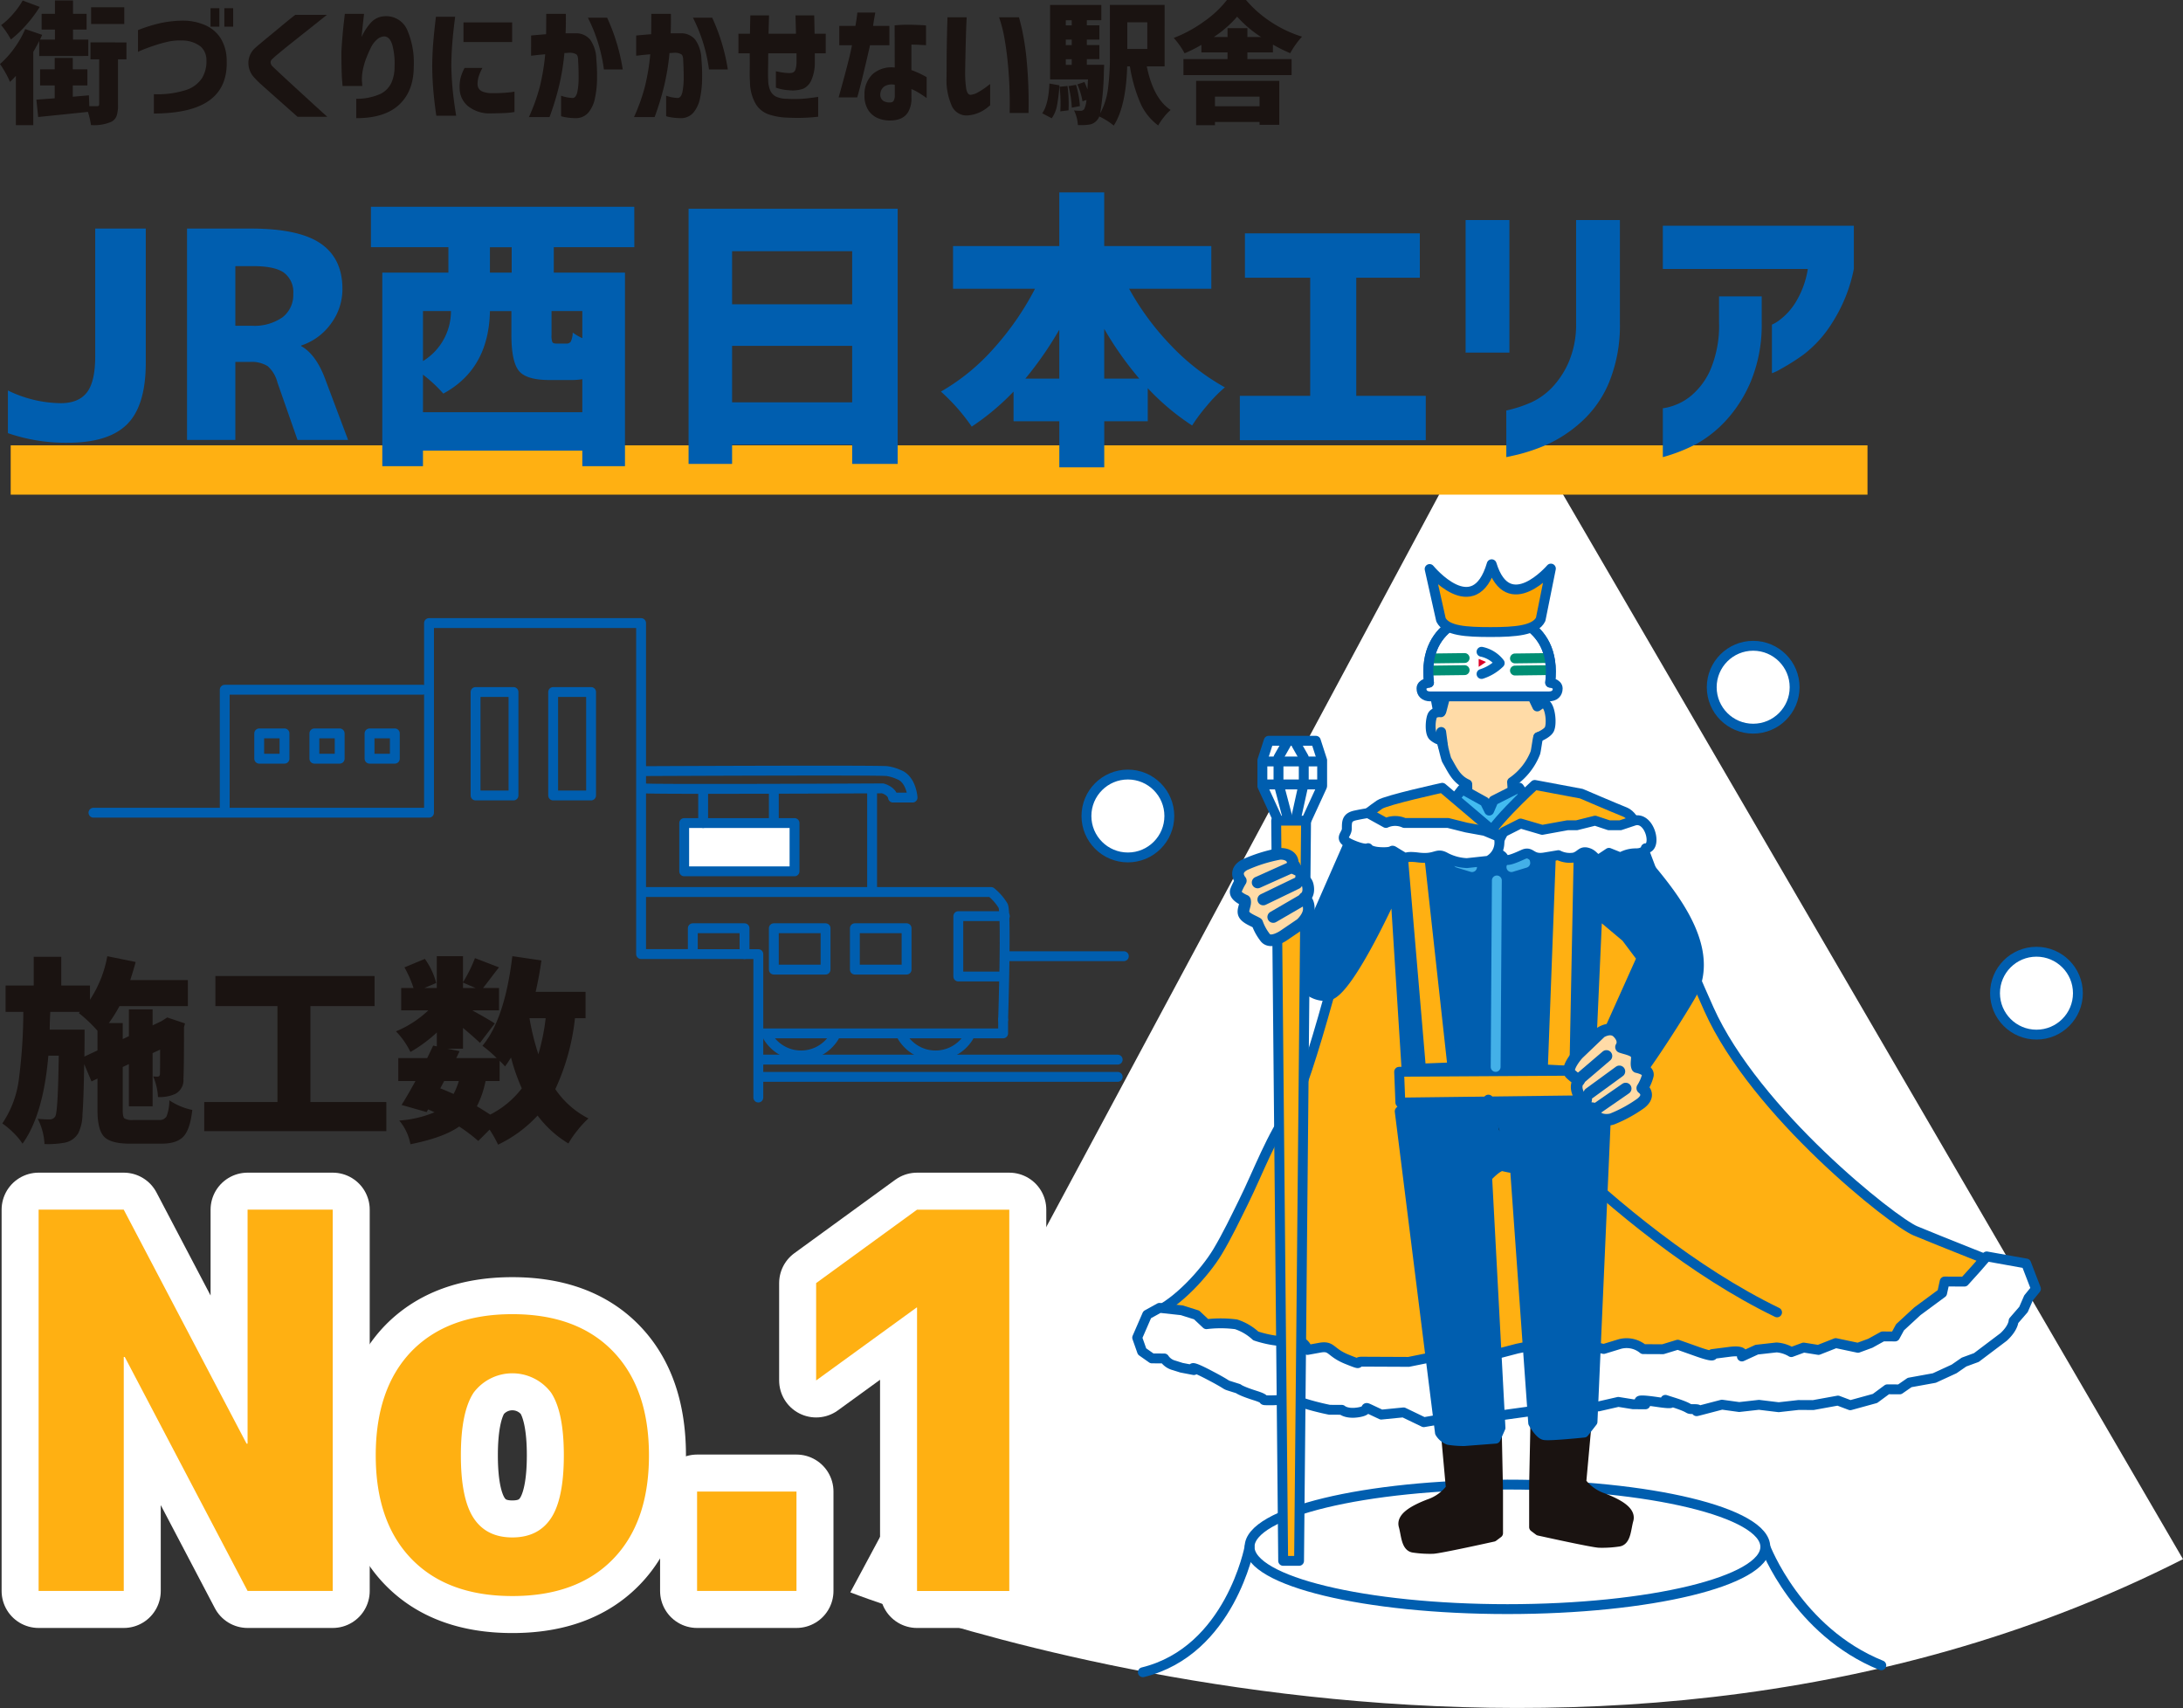 <svg xmlns="http://www.w3.org/2000/svg" width="442.557" height="346.252" viewBox="0 0 442.557 346.252">
  <rect x="0" y="0" width="442.557" height="346.252" fill="#333333" stroke="none"/>
  <g id="グループ_931" data-name="グループ 931" transform="translate(-181.757 -1408.952)">
    <g id="グループ_653" data-name="グループ 653" transform="translate(-21.44 81.829)">
      <path id="パス_1533" data-name="パス 1533" d="M495.114,1427.08,375.58,1649.936s144.7,56.971,270.174-6.727L516.783,1421.726" fill="#fff"/>
      <path id="パス_1534" data-name="パス 1534" d="M534.3,1493.43s5.929,17.27,15.343,38.283,37.342,43.042,41.838,44.926,19.353,7.754,19.353,7.754-20.963,16.472-26.473,17.379-34.538,1.243-49.549.71-32.528-.612-36.543,1.7-20.529,2.238-22.527,1.3c-1.966-.927-19.914-6.44-20.476-6.613-6.014-1.846-11.981-3.863-18.005-5.664,4.591-1.951,10.226-8.069,12.788-12.357,1.93-3.231,3.562-6.654,5.228-10.026,3.07-6.215,5.616-13.336,9.7-18.981,3.022-4.181,12.183-38.16,14.239-50.267s6.044-11.068,9.059-12.5S534.3,1493.43,534.3,1493.43Z" fill="#ffb012" stroke="#005eaf" stroke-linecap="round" stroke-linejoin="round" stroke-width="2"/>
      <path id="パス_1535" data-name="パス 1535" d="M438.269,1592.262l-2.508,1.386-2.023,4.652.988,2.8,2,1.407,2.5.011a3.417,3.417,0,0,0,2,1.407l1.5.473,2.5.477s-1.495-1.4,3,.946,2.994,1.878,4.494,2.35l1.5.473s.5.468,3.5,1.414.5.934,3,.945,3.506-.45,5.005.023l1.5.473a54.332,54.332,0,0,0,5.5,1.422l2.5.012s1,.936,3.5.481.506-1.395,2.5-.454l2,.941,4.506-.446,4.116,1.981,8.393-1.459,4.793.536,2.714-.5,6.51-.9,3,.013,6.012-1.371,4,.484,4.008-.914,3,.48,2.5.011s-4-1.416,2.5-.455-1.495-1.4,3,.014,2.5,1.409,4.5,1.418-1.506.925,2,.009l3.508-.916,3.5.482,4.006-.449,4,.484,4.006-.448,3,.014,5.009-.91,2.5.944,5.011-1.376,2.51-1.853,2.5.012,2.008-1.39,5.009-.909,4.012-1.846,2.008-1.389,2.506-.921,5.524-4.169c2.01-1.855,2.017-3.253,2.017-3.253l2.012-2.322,1.011-2.325,1.51-1.857-1.979-5.136-8-1.434-2.012,2.321-2.515,2.785-4-.018-.511,2.328-2.51,1.853-2.511,1.853-3.518,3.246-1.009,1.86-2.5-.012-2.509,1.387-2.506.921-4.5-.952-3.51,1.382-3-.479-2.506.92a6.647,6.647,0,0,0-3-.945l-4.005.448-3.01,1.384s1.008-1.393-2.5-.943l-3.505.45s1,.937-3-.479l-4-1.416-3.007.918-4-.017a5.279,5.279,0,0,0-5-.955l-3.007.919-6-1.425a12.125,12.125,0,0,0-4.5-.021l-2.505.455-4.508.912-3.508.916-6-.959-2.008,1.389-2.505.455-3.5-.016-4.508.912-4-.018-5.505-.025c-1.5-.006.5.935-3-.479s-2.99-2.81-5.494-2.355l-2.505.455s-.49-2.333-3.494-1.88-7-.964-7-.964a10.776,10.776,0,0,0-3.993-2.348,24.281,24.281,0,0,0-6.005-.027l-1.994-1.873-3-.945Z" fill="#fff" stroke="#005eaf" stroke-linecap="round" stroke-linejoin="round" stroke-width="2"/>
      <path id="パス_1536" data-name="パス 1536" d="M499.272,1539.806s30.336,36.961,64.188,53.371" fill="none" stroke="#005eaf" stroke-linecap="round" stroke-linejoin="round" stroke-width="2"/>
      <path id="パス_1537" data-name="パス 1537" d="M467.856,1493.843l3.326-7.225a.577.577,0,0,0,.053-.242v-5.116l-1.282-3.961H460.4l-1.282,3.961v5.243l3.379,7.34" fill="#fff" stroke="#005eaf" stroke-linecap="round" stroke-linejoin="round" stroke-width="2.004"/>
      <line id="線_796" data-name="線 796" x2="10.835" transform="translate(459.235 1481.493)" fill="#fff" stroke="#005eaf" stroke-linecap="round" stroke-linejoin="round" stroke-width="2.004"/>
      <line id="線_797" data-name="線 797" x2="11.65" transform="translate(459.351 1486.153)" fill="#fff" stroke="#005eaf" stroke-linecap="round" stroke-linejoin="round" stroke-width="2.004"/>
      <path id="パス_1538" data-name="パス 1538" d="M463.9,1478l-1.515,2.68v5.243l2.214,8.388" fill="none" stroke="#005eaf" stroke-linecap="round" stroke-linejoin="round" stroke-width="2.004"/>
      <path id="パス_1539" data-name="パス 1539" d="M465.992,1478l1.515,2.68v5.243l-1.748,7.922" fill="none" stroke="#005eaf" stroke-linecap="round" stroke-linejoin="round" stroke-width="2.004"/>
      <g id="グループ_644" data-name="グループ 644">
        <circle id="楕円形_85" data-name="楕円形 85" cx="8.402" cy="8.402" r="8.402" transform="translate(607.645 1520.065)" fill="#fff"/>
        <circle id="楕円形_86" data-name="楕円形 86" cx="8.402" cy="8.402" r="8.402" transform="translate(607.645 1520.065)" fill="none" stroke="#005eaf" stroke-linecap="round" stroke-linejoin="round" stroke-width="2"/>
      </g>
      <g id="グループ_645" data-name="グループ 645">
        <circle id="楕円形_87" data-name="楕円形 87" cx="8.402" cy="8.402" r="8.402" transform="translate(550.214 1458.04)" fill="#fff"/>
        <circle id="楕円形_88" data-name="楕円形 88" cx="8.402" cy="8.402" r="8.402" transform="translate(550.214 1458.04)" fill="none" stroke="#005eaf" stroke-linecap="round" stroke-linejoin="round" stroke-width="2"/>
      </g>
      <g id="グループ_646" data-name="グループ 646">
        <circle id="楕円形_89" data-name="楕円形 89" cx="8.402" cy="8.402" r="8.402" transform="translate(423.45 1484.144)" fill="#fff"/>
        <circle id="楕円形_90" data-name="楕円形 90" cx="8.402" cy="8.402" r="8.402" transform="translate(423.45 1484.144)" fill="none" stroke="#005eaf" stroke-linecap="round" stroke-linejoin="round" stroke-width="2"/>
      </g>
      <ellipse id="楕円形_91" data-name="楕円形 91" cx="52.278" cy="12.623" rx="52.278" ry="12.623" transform="translate(456.521 1628.087)" fill="none" stroke="#005eaf" stroke-linecap="round" stroke-linejoin="round" stroke-width="2"/>
      <g id="グループ_649" data-name="グループ 649">
        <g id="グループ_648" data-name="グループ 648">
          <path id="パス_1540" data-name="パス 1540" d="M514.2,1628.108v8.592l.982.737s11.047,2.455,12.274,2.455a22.425,22.425,0,0,0,3.928-.246c1.473-.245,1.473-2.7,1.964-4.419s-1.964-3.191-5.155-4.418a9.238,9.238,0,0,1-4.419-3.192l.982-10.8-10.311-.491Z" fill="#1a1311" stroke="#1a1311" stroke-linecap="round" stroke-linejoin="round" stroke-width="2"/>
          <path id="パス_1541" data-name="パス 1541" d="M506.9,1629.336v8.592l-.982.736s-11.047,2.455-12.275,2.455a22.5,22.5,0,0,1-3.927-.245c-1.473-.246-1.473-2.7-1.964-4.419s1.964-3.191,5.155-4.419a9.241,9.241,0,0,0,4.419-3.191l-.982-10.8,10.31-.491Z" fill="#1a1311" stroke="#1a1311" stroke-linecap="round" stroke-linejoin="round" stroke-width="2"/>
          <path id="パス_1542" data-name="パス 1542" d="M526.046,1615.343l2.7-61.372-1.718-9.083s-5.646,2.455-10.556,1.473-13.257-.737-15.22-.737-7.611-.491-7.611-.491l-6.683,7.289,8.156,65.13a3.534,3.534,0,0,0,1.719,1.473,19.046,19.046,0,0,0,3.191.246l6.383-.491.982-2.21-2.7-50.816s2.21-2.455,3.192-2.209,2.455.491,2.455.491l3.682,51.552s1.227,2.21,2.209,2.455,8.1-.491,8.1-.491Z" fill="#005eaf" stroke="#005eaf" stroke-linecap="round" stroke-linejoin="round" stroke-width="2"/>
          <g id="グループ_647" data-name="グループ 647">
            <path id="パス_1543" data-name="パス 1543" d="M523.407,1491.494a14.745,14.745,0,0,1,1.455.515,22.134,22.134,0,0,1,8.354,5.912c6.344,7.4,17.856,19.227,13.4,29.825-.786,1.872-11.945,19.518-12.707,18.757-1.048-1.049-5.592-8.039-5.592-8.039l7.689-17.126-3.145-4.194-5.838-4.906-1.473,32.9-37.069.982-2.455-38.787s-9.2,20.651-13.4,21.583-7.456-4.661-7.456-4.661l11.65-26.563s12.156-7.189,14.932-7.789" fill="#005eaf" stroke="#005eaf" stroke-linecap="round" stroke-linejoin="round" stroke-width="2"/>
            <path id="パス_1544" data-name="パス 1544" d="M496.219,1467.559l-1.473,3.805a1.932,1.932,0,0,0-1.6,1.964c0,1.718-.245,2.7.369,3.191s1.6,1.1,1.6,1.1.246,4.542,2.21,6.26,2.332,1.964,2.332,1.964l.982,3.069,3.8,2.454a16.363,16.363,0,0,0,2.823-1.227c.368-.368.614-.246,1.105-.982s1.1-.736,1.1-1.35.246-2.455.246-2.455a3.164,3.164,0,0,0,2.209-1.35,10.325,10.325,0,0,0,2.332-3.928c.246-1.228.491-3.314.491-3.314l2.333-1.473a8.337,8.337,0,0,0,.368-2.332c-.123-.614-.423-1.408-.614-2.21s.246-1.227-.614-1.473a14.829,14.829,0,0,1-2.332-.981,11.553,11.553,0,0,0-3.314-.246C509.23,1468.05,496.219,1467.559,496.219,1467.559Z" fill="#ffdba7"/>
            <path id="パス_1545" data-name="パス 1545" d="M479.061,1493.121l4.016.423c1.1-.725,8.191-2.336,8.191-2.336l1.023-.7,5.892-1.636,7.61,5.012,4.724-5.2,1.637-.794,11.028,4.3" fill="#005eaf" stroke="#005eaf" stroke-linecap="round" stroke-linejoin="round" stroke-width="2"/>
            <path id="パス_1546" data-name="パス 1546" d="M515.06,1476.55c-.128.029-.45,2.794-.617,3.225a12.819,12.819,0,0,1-4.706,5.89l.152,2.129.628.891" fill="none" stroke="#005eaf" stroke-linecap="round" stroke-linejoin="round" stroke-width="2"/>
            <path id="パス_1547" data-name="パス 1547" d="M495.3,1468.466l-.015,3.055s-1.24-.16-1.673.608-.636,3.588.152,4.258a3.976,3.976,0,0,0,1.6.837c.13.008.9,3.587,1.129,3.987,1.256,2.187,1.953,3.89,4.164,4.893l.03,1.728-1.333,1.076" fill="none" stroke="#005eaf" stroke-linecap="round" stroke-linejoin="round" stroke-width="2"/>
            <path id="パス_1548" data-name="パス 1548" d="M515.393,1470.634" fill="#003"/>
            <path id="パス_1549" data-name="パス 1549" d="M514.814,1466.8l.474,3.016a1.1,1.1,0,0,1,1.361.136c.906.923,1.142,3.919.655,4.993-.388.856-2.244,1.608-2.244,1.608" fill="none" stroke="#005eaf" stroke-linecap="round" stroke-linejoin="round" stroke-width="2"/>
            <path id="パス_1550" data-name="パス 1550" d="M494.072,1467.87l.608,3.194.76.152,1.065-4.106Z" fill="none" stroke="#005eaf" stroke-linecap="round" stroke-linejoin="round" stroke-width="2"/>
            <line id="線_798" data-name="線 798" x2="0.38" y2="2.852" transform="translate(495.365 1475.513)" fill="#fff" stroke="#005eaf" stroke-linecap="round" stroke-linejoin="round" stroke-width="2"/>
            <path id="パス_1551" data-name="パス 1551" d="M517.194,1468.3c1.166,0,1.794-.628,1.794-1.614s-1.525-1.166-1.525-1.166c1.614-13-10.939-14.077-10.939-14.077h-2.69s-12.553,1.076-10.939,14.077c0,0-1.524.179-1.524,1.166s.628,1.614,1.793,1.614Z" fill="#fff" stroke="#005eaf" stroke-linecap="round" stroke-linejoin="round" stroke-width="2"/>
            <path id="パス_1552" data-name="パス 1552" d="M514.017,1468.623l.818,1.718,1.146-.818.164-.982Z" fill="none" stroke="#005eaf" stroke-linecap="round" stroke-linejoin="round" stroke-width="2"/>
            <line id="線_799" data-name="線 799" y1="0.082" x2="6.56" transform="translate(493.56 1460.522)" fill="none" stroke="#008e74" stroke-linecap="round" stroke-linejoin="round" stroke-width="2"/>
            <line id="線_800" data-name="線 800" y1="0.082" x2="6.56" transform="translate(493.56 1462.977)" fill="none" stroke="#008e74" stroke-linecap="round" stroke-linejoin="round" stroke-width="2"/>
            <line id="線_801" data-name="線 801" y1="0.082" x2="6.56" transform="translate(510.321 1460.522)" fill="none" stroke="#008e74" stroke-linecap="round" stroke-linejoin="round" stroke-width="2"/>
            <line id="線_802" data-name="線 802" y1="0.082" x2="6.56" transform="translate(510.321 1462.977)" fill="none" stroke="#008e74" stroke-linecap="round" stroke-linejoin="round" stroke-width="2"/>
            <path id="パス_1553" data-name="パス 1553" d="M503.834,1451.439s-12.553,1.076-10.939,14.077" fill="none" stroke="#005eaf" stroke-linecap="round" stroke-linejoin="round" stroke-width="2"/>
            <path id="パス_1554" data-name="パス 1554" d="M503.548,1459.256a6.219,6.219,0,0,1,3.682,2.291,9.378,9.378,0,0,1-3.682,2.21" fill="none" stroke="#0064b4" stroke-linecap="round" stroke-linejoin="round" stroke-width="2"/>
            <path id="パス_1555" data-name="パス 1555" d="M502.968,1460.7v1.611l1.487-.991Z" fill="#dc0027"/>
            <path id="パス_1556" data-name="パス 1556" d="M517.463,1465.516c1.614-13-10.939-14.077-10.939-14.077" fill="none" stroke="#005eaf" stroke-linecap="round" stroke-linejoin="round" stroke-width="2"/>
            <path id="パス_1557" data-name="パス 1557" d="M499.124,1494.808l-1.064-5.708,1.555-1.984,4.582,2.537.9,1.8.88-2.046,5.176-2.619,1.064,1.555-.164,5.728-3.866-1.1-2.925,8.06-2.537-7.937Z" fill="#42bbf0" stroke="#005eaf" stroke-linecap="round" stroke-linejoin="round" stroke-width="2"/>
            <path id="パス_1558" data-name="パス 1558" d="M522.364,1544.236l1.043-52.742-5.38-2.087-2.046,54.5Z" fill="#ffb012" stroke="#005eaf" stroke-linecap="round" stroke-linejoin="round" stroke-width="2"/>
            <path id="パス_1559" data-name="パス 1559" d="M497.657,1543.5l-5.9-53.6-4.91,1.882,4.425,51.964Z" fill="#ffb012" stroke="#005eaf" stroke-linecap="round" stroke-linejoin="round" stroke-width="2"/>
            <path id="パス_1560" data-name="パス 1560" d="M496.1,1489.837l-1.227,7.181,4.664,2.455-.736,2.578,2.823.859" fill="none" stroke="#43b0e8" stroke-linecap="round" stroke-linejoin="round" stroke-width="2"/>
            <path id="パス_1561" data-name="パス 1561" d="M515,1489.407l1.35,7.61-4.664,2.455.736,2.578-2.823.859" fill="none" stroke="#43b0e8" stroke-linecap="round" stroke-linejoin="round" stroke-width="2"/>
            <path id="パス_1562" data-name="パス 1562" d="M505.425,1503.809" fill="none" stroke="#005eaf" stroke-linecap="round" stroke-linejoin="round" stroke-width="2"/>
          </g>
          <path id="パス_1563" data-name="パス 1563" d="M486.843,1544.4l41.167-.245-.982,5.992-39.94.491Z" fill="#ffb012" stroke="#005eaf" stroke-linecap="round" stroke-linejoin="round" stroke-width="2"/>
          <line id="線_803" data-name="線 803" x1="0.245" y2="37.805" transform="translate(506.407 1505.61)" fill="none" stroke="#43b0e8" stroke-linecap="round" stroke-linejoin="round" stroke-width="2"/>
          <path id="パス_1564" data-name="パス 1564" d="M504.934,1550.043l1.227,6.628,1.964,2.209" fill="#1a1311" stroke="#005eaf" stroke-linecap="round" stroke-linejoin="round" stroke-width="2"/>
          <line id="線_804" data-name="線 804" x2="0.736" y2="10.311" transform="translate(507.88 1551.516)" fill="#1a1311" stroke="#005eaf" stroke-linecap="round" stroke-linejoin="round" stroke-width="2"/>
        </g>
      </g>
      <g id="グループ_650" data-name="グループ 650">
        <path id="パス_1565" data-name="パス 1565" d="M527.726,1536.415s2.038-1.347,3.423.041c1.642,1.644.677,2.938.677,2.938.924.343,2.592.576,3.051,1.422.4.736-.129,1.867.215,2.644,0,0,2.405.467,2.171,1.669a9.026,9.026,0,0,1-1.127,2.589s1.93,1.31-.283,3.064a27.307,27.307,0,0,1-5.738,3.153c-.868.363-3.683.481-3.645-1.772.016-.918-2.434.434-1.727-2.064.187-.658-1.088.152-1.7-1.526s.291-2.405.291-2.405a9.989,9.989,0,0,1-1.747-1.348c-1.148-1.038,1.537-4,1.537-4Z" fill="#ffdba7" stroke="#005eaf" stroke-linecap="round" stroke-linejoin="round" stroke-width="2.359"/>
        <line id="線_805" data-name="線 805" x1="5.472" y2="4.674" transform="translate(523.395 1541.193)" fill="#ffdba7" stroke="#005eaf" stroke-linecap="round" stroke-linejoin="round" stroke-width="2.359"/>
        <line id="線_806" data-name="線 806" x1="6.092" y2="4.444" transform="translate(525.402 1544.321)" fill="#ffdba7" stroke="#005eaf" stroke-linecap="round" stroke-linejoin="round" stroke-width="2.359"/>
        <line id="線_807" data-name="線 807" y1="4.361" x2="6.299" transform="translate(526.47 1547.802)" fill="#ffdba7" stroke="#005eaf" stroke-linecap="round" stroke-linejoin="round" stroke-width="2.359"/>
      </g>
      <path id="パス_1566" data-name="パス 1566" d="M523.778,1488.018l-9.441-1.771s-10.6,9.693-9.665,11.557,2.8,1.4,6.058.932,20.971-3.728,23.3-2.33.932-3.728-1.4-4.66S523.778,1488.018,523.778,1488.018Z" fill="#ffb012" stroke="#005eaf" stroke-linecap="round" stroke-linejoin="round" stroke-width="2"/>
      <path id="パス_1567" data-name="パス 1567" d="M506.3,1495.917l-10.718-9.087s-11.3,2.469-12.695,3.4-3.824,2.89-3.824,2.89,8.018,2.7,11.281,2.7S506.3,1495.917,506.3,1495.917Z" fill="#ffb012" stroke="#005eaf" stroke-linecap="round" stroke-linejoin="round" stroke-width="2"/>
      <path id="パス_1568" data-name="パス 1568" d="M466.555,1643.551h-3.224l-1.417-150.058h6.058Z" fill="#ffb012" stroke="#005eaf" stroke-linecap="round" stroke-linejoin="round" stroke-width="2"/>
      <g id="グループ_651" data-name="グループ 651">
        <path id="パス_1569" data-name="パス 1569" d="M463.57,1516.684s-2.818,2.05-3.932.437a10.405,10.405,0,0,1-1.557-2.856c-.847-.5-2.446-1.031-2.746-1.946-.262-.8.461-1.813.263-2.64,0,0-2.282-.89-1.837-2.031a12.11,12.11,0,0,1,.984-1.973s-1.7-1.905.786-3.233a30.856,30.856,0,0,1,6.842-2.175c.919-.2,3.3.14,2.857,2.349-.18.9,2.185.612,1.739,2.388-.166.664,1.1.046,1.4,1.807s-.718,2.313-.718,2.313a2.755,2.755,0,0,1,.869,1.983c.208,1.733-1.621,3.312-1.621,3.312Z" fill="#ffdba7" stroke="#005eaf" stroke-linecap="round" stroke-linejoin="round" stroke-width="2.359"/>
        <line id="線_808" data-name="線 808" y1="3.616" x2="6.221" transform="translate(461.315 1509.41)" fill="#ffdba7" stroke="#005eaf" stroke-linecap="round" stroke-linejoin="round" stroke-width="2.359"/>
        <line id="線_809" data-name="線 809" y1="3.279" x2="6.79" transform="translate(459.292 1506.199)" fill="#ffdba7" stroke="#005eaf" stroke-linecap="round" stroke-linejoin="round" stroke-width="2.359"/>
        <line id="線_810" data-name="線 810" x1="7.488" y2="3.36" transform="translate(458.152 1502.664)" fill="#ffdba7" stroke="#005eaf" stroke-linecap="round" stroke-linejoin="round" stroke-width="2.359"/>
      </g>
      <path id="パス_1570" data-name="パス 1570" d="M456.521,1640.71s-3.927,21.1-21.636,25.421" fill="none" stroke="#005eaf" stroke-linecap="round" stroke-linejoin="round" stroke-width="2"/>
      <path id="パス_1571" data-name="パス 1571" d="M561.077,1640.71s6.5,17.17,23.512,24.022" fill="none" stroke="#005eaf" stroke-linecap="round" stroke-linejoin="round" stroke-width="2"/>
      <path id="パス_1572" data-name="パス 1572" d="M534.5,1493.493l-2.8.932h-2.33l-2.8-.932-1.865.466-1.864.466h-1.864l-5.126.932-4.386-1.285-3.424,1.729c-.932,1.4-1.859,3.923-.583,4.66,1.148.663.04,1.96,4.544-.117,1.693-.78,1.519,1.072,4.315.606l2.8-.466a5.145,5.145,0,0,0,3.262.466c1.4-.466,1.4-1.4,2.8-.933s1.4,1.865,2.8.933l1.4-.933,2.33.933a6.188,6.188,0,0,1,3.141-.839c1.864,0,1.985-1.026,1.985-1.026C539.243,1499.084,537.705,1492.561,534.5,1493.493Z" fill="#fff" stroke="#005eaf" stroke-linecap="round" stroke-linejoin="round" stroke-width="2"/>
      <path id="パス_1573" data-name="パス 1573" d="M504.2,1495.568l-3.723-.677-3.729-.932h-8.854a4.5,4.5,0,0,0-3.728,0l-3.616-2s-.8.094-2.564.466-1.747,1.282-1.747,2.68-1.982,1.968,1.048,3.262c2.675,1.142,3.263.7,3.263.7s.349.815,3.145.815.816-.932,3.146.466.121.14,3.849.606,3.662-1.1,5.592,0a10.256,10.256,0,0,0,4.306,1.142l4.311-.466a4.163,4.163,0,0,0,2.1-4.893Z" fill="#fff" stroke="#005eaf" stroke-linecap="round" stroke-linejoin="round" stroke-width="2"/>
      <g id="グループ_652" data-name="グループ 652">
        <path id="パス_1574" data-name="パス 1574" d="M505.6,1441.51c3.379,10.979,12.008.878,12.008.878l-2.07,10.29c-1.114,2.259-5.105,2.579-10.108,2.579s-8.994-.232-10.107-2.491l-2.3-10.291s9.044,11.046,12.58-.965" fill="#fca400" stroke="#005eaf" stroke-linecap="round" stroke-linejoin="round" stroke-width="2"/>
      </g>
    </g>
    <g id="グループ_654" data-name="グループ 654" transform="translate(-21.44 81.829)">
      <path id="パス_1575" data-name="パス 1575" d="M211.146,1338.474v-3.039q-.364.754-1.2,2.208V1352.5h-3.532v-10a15.541,15.541,0,0,1-1.195,1.22,15.288,15.288,0,0,0-.909-1.831,16.878,16.878,0,0,0-1.117-1.779,18.707,18.707,0,0,0,2.883-3.195,20.193,20.193,0,0,0,2.235-3.9l3.428,1.169a4.587,4.587,0,0,1-.208.481c-.1.216-.172.377-.208.48h3.014v-2.025h-2.7v-3.2h2.7v-2.7H218v2.7h2.754v3.2H218v2.025H221.1v3.325Zm-3.351-11.248,3.454,1.3a26.03,26.03,0,0,1-2.7,3.611,22.7,22.7,0,0,1-3.143,2.988,17.1,17.1,0,0,0-1.974-2.909,14.933,14.933,0,0,0,2.468-2.326A15.422,15.422,0,0,0,207.795,1327.226Zm21.041,8.495v3.429h-1.715v9.222a6.979,6.979,0,0,1-.272,2.208,2.227,2.227,0,0,1-1.053,1.22,8.8,8.8,0,0,1-4.156.676,15.7,15.7,0,0,0-.623-2.676q-2.8.312-10.079,1.04l-.364-3.507q.6-.053,1.883-.144t1.832-.142v-2.6h-2.962v-3.273h2.962v-2.312h3.662v2.312h2.962v3.273h-2.962v2.286l3.274-.286.078,2.208h1.584q.416,0,.416-.39v-9.117h-1.767v-3.429Zm-.442-7.118v3.377h-6.728V1328.6Z" fill="#1a1311"/>
      <path id="パス_1576" data-name="パス 1576" d="M231.173,1333.227a30.086,30.086,0,0,1,4.65-1.441,22.661,22.661,0,0,1,4.494-.481,11.2,11.2,0,0,1,4.481.922,7,7,0,0,1,3.144,2.676,8.5,8.5,0,0,1,1.207,4.377q.234,5.429-3.416,8.131t-11.338,2.727v-3.923a18.837,18.837,0,0,0,6.338-.792,6.187,6.187,0,0,0,3.389-2.416,6.515,6.515,0,0,0,.923-3.675,3.648,3.648,0,0,0-1.143-2.754,6.139,6.139,0,0,0-3.922-1.246,10.914,10.914,0,0,0-2.91.285q-1.43.338-2.805.806t-2.234.831a7.644,7.644,0,0,0-.858.389Zm14.7-.7v-3.741h1.792v3.741Zm2.806,0v-3.741h1.792v3.741Z" fill="#1a1311"/>
      <path id="パス_1577" data-name="パス 1577" d="M263.046,1330.136h6.416q-2.1,1.689-3.676,2.935t-3.194,2.533q-1.625,1.287-2.806,2.273t-1.467,1.3a.772.772,0,0,0-.26.6,1.169,1.169,0,0,0,.338.754q.312.311,1.493,1.415t2.793,2.585q1.609,1.481,3.182,2.922t3.675,3.339h-6.026q-1.559-1.377-2.728-2.416t-2.4-2.13q-1.234-1.092-2.222-1.987a14.9,14.9,0,0,1-1.35-1.338,4.288,4.288,0,0,1-1.26-3.078,4.06,4.06,0,0,1,1.233-2.872q.417-.389,1.365-1.181t2.117-1.753q1.168-.961,2.247-1.858T263.046,1330.136Z" fill="#1a1311"/>
      <path id="パス_1578" data-name="パス 1578" d="M273.1,1329.928h3.9c0,.018-.026.251-.078.7s-.117,1.03-.194,1.74-.152,1.464-.221,2.26a10.753,10.753,0,0,1,1.961-3,3.93,3.93,0,0,1,2.637-1.208,4.638,4.638,0,0,1,4.571,2.6,16.619,16.619,0,0,1,1.4,7.585q0,4.987-2.961,7.741t-8.7,2.728v-3.922a11.778,11.778,0,0,0,4.923-1,4.751,4.751,0,0,0,2.247-2.351,7.831,7.831,0,0,0,.6-3.195,14.555,14.555,0,0,0-.455-4.377q-.506-1.674-1.623-1.727a2.4,2.4,0,0,0-1.533.675,5.148,5.148,0,0,0-1.195,1.611q-.467.96-.844,1.909a13.052,13.052,0,0,0-.533,1.572c-.087.294-.181.705-.286,1.234a10.458,10.458,0,0,0-.155,1.961c.034.295.056.545.064.753s.014.321.014.338h-4c0-.017-.025-.355-.078-1.013s-.091-1.5-.116-2.533-.039-2.117-.039-3.26q.076-1.611.233-3.4t.312-3.065Q273.1,1330.006,273.1,1329.928Z" fill="#1a1311"/>
      <path id="パス_1579" data-name="パス 1579" d="M291.569,1330.526h3.9q-.39,3.014-.571,5.272t-.208,4.625q.051,2.495.272,4.805t.715,5.352h-4.026q-.417-2.91-.611-5.2t-.22-4.883q.024-2.442.207-4.715T291.569,1330.526Zm5.818,10.364H301a11.162,11.162,0,0,0-.727,1.637,5.268,5.268,0,0,0-.26,1.507,1.907,1.907,0,0,0,.182.934,1.591,1.591,0,0,0,.844.728,5.04,5.04,0,0,0,1.883.311,30.181,30.181,0,0,0,3.377-.142,10.367,10.367,0,0,0,1.2-.169v4.13a14.855,14.855,0,0,1-1.909.208q-1.053.052-2.923.078a7.02,7.02,0,0,1-4.624-1.493,4.763,4.763,0,0,1-1.662-3.494,7.525,7.525,0,0,1,.208-2.274A9.433,9.433,0,0,1,297.387,1340.89Zm-.233-9.221h9.871v3.974h-9.871Z" fill="#1a1311"/>
      <path id="パス_1580" data-name="パス 1580" d="M310.869,1334.318q1.715-.155,3.039-.26.025-1.844.026-4.13h3.974q.027,2.261-.051,3.949h1.974a3.672,3.672,0,0,1,3,1.272,7.122,7.122,0,0,1,1.26,4,36.714,36.714,0,0,1,.143,4.052,19.748,19.748,0,0,1-.429,3.858,6.533,6.533,0,0,1-1.312,2.87,3.288,3.288,0,0,1-2.532,1.143,12.618,12.618,0,0,1-2.2-.194,5.267,5.267,0,0,1-.818-.2v-4.156a7.842,7.842,0,0,0,2.389.468q.675-.078.923-1.286a14.887,14.887,0,0,0,.246-2.922q0-1.716-.1-3.377,0-.987-.365-1.26a2.494,2.494,0,0,0-1.3-.325,4.748,4.748,0,0,0-.533.026,5.044,5.044,0,0,1-.584.026,47.375,47.375,0,0,1-1.092,6.7,56.3,56.3,0,0,1-1.921,6.286h-4.183a38.037,38.037,0,0,0,2.208-6.156,44.4,44.4,0,0,0,1.092-6.573q-1.273.105-2.039.2c-.512.06-.784.091-.819.091Zm11.507-3.61h3.9a39.653,39.653,0,0,1,3.17,10.494h-3.82A32.544,32.544,0,0,0,322.376,1330.708Z" fill="#1a1311"/>
      <path id="パス_1581" data-name="パス 1581" d="M332.17,1334.318q1.714-.155,3.039-.26.025-1.844.026-4.13h3.974q.027,2.261-.052,3.949h1.975a3.672,3.672,0,0,1,3,1.272,7.122,7.122,0,0,1,1.26,4,36.472,36.472,0,0,1,.142,4.052,19.751,19.751,0,0,1-.428,3.858,6.544,6.544,0,0,1-1.312,2.87,3.288,3.288,0,0,1-2.532,1.143,12.618,12.618,0,0,1-2.2-.194,5.307,5.307,0,0,1-.819-.2v-4.156a7.847,7.847,0,0,0,2.39.468q.675-.078.923-1.286a14.887,14.887,0,0,0,.246-2.922q0-1.716-.1-3.377,0-.987-.364-1.26a2.5,2.5,0,0,0-1.3-.325,4.742,4.742,0,0,0-.532.026,5.044,5.044,0,0,1-.584.026,47.525,47.525,0,0,1-1.092,6.7,56.318,56.318,0,0,1-1.922,6.286h-4.182a38.133,38.133,0,0,0,2.208-6.156,44.533,44.533,0,0,0,1.092-6.573c-.849.07-1.53.135-2.039.2s-.785.091-.819.091Zm11.507-3.61h3.9a39.579,39.579,0,0,1,3.17,10.494h-3.819A32.545,32.545,0,0,0,343.677,1330.708Z" fill="#1a1311"/>
      <path id="パス_1582" data-name="パス 1582" d="M355.185,1337.929H352.9v-3.974h2.338q.025-2.052.078-3.715h3.793q-.053,1.662-.105,3.715h5.56q-.052-2.026-.1-3.715h3.793q.051,1.611.078,3.715h2.26v3.974h-2.208v1.949a8.728,8.728,0,0,1-.715,3.519,3.365,3.365,0,0,1-1.635,1.714,6.582,6.582,0,0,1-2.923.3,9.309,9.309,0,0,1-2.623-.52v-3.324c.639.139,1.169.233,1.584.285a8.532,8.532,0,0,0,1.013.078,2.19,2.19,0,0,0,.819-.09.951.951,0,0,0,.545-.6,4.677,4.677,0,0,0,.22-1.52v-1.792h-5.715q-.025.156-.025,1.078c0,.615-.01,1.321-.026,2.117s-.009,1.542.026,2.234a5.568,5.568,0,0,0,.428,2.144,2.565,2.565,0,0,0,1.131,1.194,5.2,5.2,0,0,0,2.208.455,23.265,23.265,0,0,0,3.1,0q1.443-.1,3.261-.39v4.027q-1.689.18-3.117.22t-3.247-.039a13.4,13.4,0,0,1-3.573-.624,4.95,4.95,0,0,1-2.727-2.169,9.025,9.025,0,0,1-1.156-4.428q-.078-1.092-.052-2.4T355.185,1337.929Z" fill="#1a1311"/>
      <path id="パス_1583" data-name="パス 1583" d="M373.343,1336.293v-3.923h3.272q.209-1.17.3-1.922t.091-.779h3.637q-.363,1.974-.442,2.7h3.3v3.923h-3.922q-1.845,8.078-2.6,10.572h-3.767q2.26-8.052,2.7-10.572Zm11.222-4.027a26.181,26.181,0,0,1,3.026-.13c.961.018,1.753.043,2.377.079a7.717,7.717,0,0,1,.961.077v4c-.018,0-.3-.018-.844-.052s-1.252-.061-2.117-.078v5.169a17.354,17.354,0,0,1,2.1.9c.624.32.952.5.987.532v4.235q-.961-.675-1.689-1.117a8.851,8.851,0,0,0-1.4-.7v1.689a5.425,5.425,0,0,1-.663,2.975,3.325,3.325,0,0,1-1.6,1.35,5.378,5.378,0,0,1-1.895.351,6.337,6.337,0,0,1-2.455-.39,4.416,4.416,0,0,1-2.053-1.585,5.337,5.337,0,0,1-.844-3.221,5.547,5.547,0,0,1,1.65-4.195,5.734,5.734,0,0,1,4.481-1.338Zm-.753,15.612a.681.681,0,0,0,.584-.39,2.034,2.034,0,0,0,.2-.961v-2.208a2.807,2.807,0,0,0-2.131.338,1.992,1.992,0,0,0-.8,1.507,1.517,1.517,0,0,0,.558,1.377A2.39,2.39,0,0,0,383.812,1347.878Z" fill="#1a1311"/>
      <path id="パス_1584" data-name="パス 1584" d="M395.267,1330.63h3.9c0,.035-.016.419-.051,1.156s-.07,1.675-.1,2.818-.065,2.342-.091,3.6-.048,2.412-.065,3.468a22.813,22.813,0,0,0,.2,3.325q.2,1.272.844,1.35a3.633,3.633,0,0,0,1.649-.558,15.367,15.367,0,0,0,1.624-1.065c.468-.355.718-.542.753-.558v4.311a6.586,6.586,0,0,0-.558.455,7.413,7.413,0,0,1-1.506.935,7.053,7.053,0,0,1-2.3.637,3.271,3.271,0,0,1-3.363-1.806,12.89,12.89,0,0,1-1.105-6.065q0-1.662.014-3.7t.052-3.922q.037-1.883.077-3.1T395.267,1330.63Zm10.469,0h4.026q.027,0,.546,2.09a53.614,53.614,0,0,1,1,6.391,91.943,91.943,0,0,1,.4,10.923h-3.818c0-.035,0-.5.013-1.39s-.009-2.065-.052-3.519-.143-3.048-.3-4.781-.377-3.441-.662-5.129A27.56,27.56,0,0,0,405.736,1330.63Z" fill="#1a1311"/>
      <path id="パス_1585" data-name="パス 1585" d="M416.412,1351.1l-1.922-1.013q1.272-1.793,1.455-6.027l2.026.364a33.172,33.172,0,0,1-.468,3.988A6.6,6.6,0,0,1,416.412,1351.1Zm22.886-10.52h-3.611q1.326,6.546,4.832,8.832a10.131,10.131,0,0,0-1.39,1.48,11.6,11.6,0,0,0-1.13,1.662,11.258,11.258,0,0,1-3.676-4.675,31.432,31.432,0,0,1-2.065-7.3h-.546q-.26,8.208-2.727,12a13.64,13.64,0,0,0-2.935-1.845,1.584,1.584,0,0,1-.312.572,2.541,2.541,0,0,1-1.663,1.065,11.551,11.551,0,0,1-2.364.1,7.5,7.5,0,0,0-.779-2.962,10.746,10.746,0,0,0,1.377.078.862.862,0,0,0,.7-.363,5.46,5.46,0,0,0,.442-1.845l-.8.287a14.125,14.125,0,0,0-1.039-3.43l1.428-.493q.364.805.623,1.507.054-1.326.105-2.027h-7.69v-15.093h10.391v3.092H423.53v1.039h2.545v2.883H423.53v1.117h2.545v2.858H423.53v1.143h3.506c-.016.572-.034.987-.051,1.246a56.336,56.336,0,0,1-.753,8.6,14.283,14.283,0,0,0,1.6-5.105,51.056,51.056,0,0,0,.376-6.533V1328.11H439.3Zm-21.3,4.13,1.611-.156a26.937,26.937,0,0,1,.208,4.936l-1.663.207A27.806,27.806,0,0,0,418,1344.709Zm2.468-13.482h-1.2v1.039h1.2Zm0,5.039v-1.117h-1.2v1.117Zm-1.2,2.858v1.143h1.2v-1.143Zm.546,5.455,1.532-.26a19.56,19.56,0,0,1,.779,4.313l-1.637.311A22.158,22.158,0,0,0,419.816,1344.579Zm15.975-12.937h-4.052v5.4h4.052Z" fill="#1a1311"/>
      <path id="パス_1586" data-name="パス 1586" d="M456.078,1337.747v1.351h8.962v3.247H443.115V1339.1h8.937v-1.351h-5.3v-1.532a29.968,29.968,0,0,1-3.4,1.714,15.548,15.548,0,0,0-2.208-3.117,26.622,26.622,0,0,0,6.2-3.377,21.191,21.191,0,0,0,4.585-4.312h3.87a23.611,23.611,0,0,0,5.17,4.519,24.481,24.481,0,0,0,6.182,2.91,17.493,17.493,0,0,0-2.39,3.351,31.548,31.548,0,0,1-3.507-1.74v1.584Zm-10.39,14.755v-8.988h16.858v8.909h-4v-.571h-9.04v.65Zm3.585-17.872h2.779v-1.792h4.026v1.792h2.78A23.9,23.9,0,0,1,454,1330.5,22.922,22.922,0,0,1,449.273,1334.63Zm9.273,12.079h-9.04v1.948h9.04Z" fill="#1a1311"/>
    </g>
    <g id="グループ_658" data-name="グループ 658" transform="translate(-21.44 81.829)">
      <g id="グループ_655" data-name="グループ 655">
        <path id="パス_1587" data-name="パス 1587" d="M211.024,1649.652v-77.3h17.257l24.9,47.433h.207v-47.433H270.65v77.3H253.393l-24.9-47.433h-.207v47.433Z" fill="#fca400"/>
        <path id="パス_1588" data-name="パス 1588" d="M286.606,1601.083q7.335-7.544,20.461-7.544t20.409,7.544q7.284,7.544,7.285,21.081t-7.285,21.029q-7.287,7.494-20.409,7.492t-20.411-7.492q-7.284-7.491-7.285-21.029T286.606,1601.083Zm12.606,33.792q2.583,3.929,7.855,3.926t7.853-3.926q2.581-3.927,2.583-12.711t-2.583-12.711a9.818,9.818,0,0,0-15.708,0q-2.583,3.929-2.583,12.711T299.212,1634.875Z" fill="#fca400"/>
        <path id="パス_1589" data-name="パス 1589" d="M344.516,1649.652V1629.5h20.151v20.151Z" fill="#fca400"/>
        <path id="パス_1590" data-name="パス 1590" d="M389.109,1572.354h18.7v77.3h-18.7V1592.2h-.1l-20.357,14.777v-19.738Z" fill="#fca400"/>
      </g>
      <g id="グループ_656" data-name="グループ 656">
        <path id="パス_1591" data-name="パス 1591" d="M211.024,1649.652v-77.3h17.257l24.9,47.433h.207v-47.433H270.65v77.3H253.393l-24.9-47.433h-.207v47.433Z" fill="none" stroke="#fff" stroke-linecap="round" stroke-linejoin="round" stroke-width="15"/>
        <path id="パス_1592" data-name="パス 1592" d="M286.606,1601.083q7.335-7.544,20.461-7.544t20.409,7.544q7.284,7.544,7.285,21.081t-7.285,21.029q-7.287,7.494-20.409,7.492t-20.411-7.492q-7.284-7.491-7.285-21.029T286.606,1601.083Zm12.606,33.792q2.583,3.929,7.855,3.926t7.853-3.926q2.581-3.927,2.583-12.711t-2.583-12.711a9.818,9.818,0,0,0-15.708,0q-2.583,3.929-2.583,12.711T299.212,1634.875Z" fill="none" stroke="#fff" stroke-linecap="round" stroke-linejoin="round" stroke-width="15"/>
        <path id="パス_1593" data-name="パス 1593" d="M344.516,1649.652V1629.5h20.151v20.151Z" fill="none" stroke="#fff" stroke-linecap="round" stroke-linejoin="round" stroke-width="15"/>
        <path id="パス_1594" data-name="パス 1594" d="M389.109,1572.354h18.7v77.3h-18.7V1592.2h-.1l-20.357,14.777v-19.738Z" fill="none" stroke="#fff" stroke-linecap="round" stroke-linejoin="round" stroke-width="15"/>
      </g>
      <g id="グループ_657" data-name="グループ 657">
        <path id="パス_1595" data-name="パス 1595" d="M211.024,1649.652v-77.3h17.257l24.9,47.433h.207v-47.433H270.65v77.3H253.393l-24.9-47.433h-.207v47.433Z" fill="#ffb012"/>
        <path id="パス_1596" data-name="パス 1596" d="M286.606,1601.083q7.335-7.544,20.461-7.544t20.409,7.544q7.284,7.544,7.285,21.081t-7.285,21.029q-7.287,7.494-20.409,7.492t-20.411-7.492q-7.284-7.491-7.285-21.029T286.606,1601.083Zm12.606,33.792q2.583,3.929,7.855,3.926t7.853-3.926q2.581-3.927,2.583-12.711t-2.583-12.711a9.818,9.818,0,0,0-15.708,0q-2.583,3.929-2.583,12.711T299.212,1634.875Z" fill="#ffb012"/>
        <path id="パス_1597" data-name="パス 1597" d="M344.516,1649.652V1629.5h20.151v20.151Z" fill="#ffb012"/>
        <path id="パス_1598" data-name="パス 1598" d="M389.109,1572.354h18.7v77.3h-18.7V1592.2h-.1l-20.357,14.777v-19.738Z" fill="#ffb012"/>
      </g>
    </g>
    <line id="線_811" data-name="線 811" x2="376.426" transform="translate(183.927 1504.232)" fill="none" stroke="#ffb012" stroke-miterlimit="10" stroke-width="10"/>
    <g id="グループ_662" data-name="グループ 662" transform="translate(-21.44 81.829)">
      <path id="パス_1615" data-name="パス 1615" d="M230.189,1554.171h5.234a1.6,1.6,0,0,0,1.543-.743,9.213,9.213,0,0,0,.566-3.242,13.094,13.094,0,0,0,4.649,1.953q-.431,3.907-1.777,5.371t-4.473,1.465h-6.367q-3.907,0-5.254-1.406t-1.348-5.352v-6.445l-1.211.586-1.484-3.516q-.117,7.306-.352,10.215a8.843,8.843,0,0,1-.859,3.809,4.067,4.067,0,0,1-2.774,1.914,19.108,19.108,0,0,1-4.062.273,12.588,12.588,0,0,0-1.367-5.117,21.537,21.537,0,0,0,2.422.117,1.255,1.255,0,0,0,1.132-.625q.548-.937.7-12.3H213q-1.017,11.992-5.234,17.851a13.293,13.293,0,0,0-1.875-2.246,15.479,15.479,0,0,0-2.227-1.855,20.6,20.6,0,0,0,3.36-8.965,107.255,107.255,0,0,0,.9-13.652h-3.594v-5.352h5.7v-5.82h5.586v5.82h5.821v2.891a23.773,23.773,0,0,0,3.515-8.829l5.743,1.172q-.313,1.251-1.094,3.672h11.679v5.274H227.415a28.8,28.8,0,0,1-2.148,3.437h2.812v3.242l1.25-.586v-5.429h4.805v3.242l1.8-.859.312-.2.86-.547,3.594,1.211-.2.742q0,8.556-.117,10.469a3.14,3.14,0,0,1-1.68,3.086,7.594,7.594,0,0,1-3.476.625,12.2,12.2,0,0,0-.977-4.18,7.528,7.528,0,0,0,.9.04c.286,0,.442-.157.468-.469q.039-.273.039-5l-1.523.7V1551.4h-4.805v-8.555l-1.25.586v8.789q0,1.329.352,1.641A3.055,3.055,0,0,0,230.189,1554.171Zm-9.883-12.852,2.656-1.25v-3.984a29,29,0,0,0-3.789-3.594l.234-.234h-6.015q-.04.624-.078,1.8t-.039,1.8h7.07V1538Z" fill="#1a1311"/>
      <path id="パス_1616" data-name="パス 1616" d="M266.126,1550.538h15.391v5.9H244.6v-5.9h14.844v-19.453H246.868v-6.094h32.266v6.094H266.126Z" fill="#1a1311"/>
      <path id="パス_1617" data-name="パス 1617" d="M321.907,1533.546h-2.148a45.608,45.608,0,0,1-3.984,14.375,17.87,17.87,0,0,0,6.718,5.937,19.382,19.382,0,0,0-2.187,2.363,18.969,18.969,0,0,0-1.875,2.715,21.823,21.823,0,0,1-6.25-5.664,26.13,26.13,0,0,1-8.008,5.9,24.845,24.845,0,0,0-1.719-3.047l-2.3,2.3a33.977,33.977,0,0,0-3.868-2.929q-3.2,2.264-9.882,3.593a10.4,10.4,0,0,0-2.266-4.8,22.657,22.657,0,0,0,7.148-1.68l-1.289-.586-.312.547-5.078-1.445q1.328-2.11,2.812-4.844h-3.476v-4.648H289.8q1.172-2.422,1.211-2.54l.742.157v-2.813a28.692,28.692,0,0,1-5.351,3.946,15.944,15.944,0,0,0-2.93-4.18,21.351,21.351,0,0,0,6.562-4.258h-5.507v-4.531h2.5a21.958,21.958,0,0,0-1.836-4.18l4.14-1.719a14.875,14.875,0,0,1,2.3,4.883l-2.383,1.016h2.5v-6.446h5.313v5.274a27.536,27.536,0,0,0,2.422-4.883l4.882,1.875q-.548.664-1.64,2.109t-1.6,2.071h3.242v4.531h-5.429q3.515,1.954,4.57,2.656l-3.008,3.946q-.781-.781-3.437-3.047v4.218H293.9l2.461.508-.664,1.407h8.2a26.234,26.234,0,0,0-2.891-2.5q4.531-5.43,6.055-18.165l5.9.86q-.468,3.321-1.172,6.367h10.117Zm-28.671,12.734-.782,1.484q.664.235,2.7,1.133a14.1,14.1,0,0,0,1.054-2.617Zm3.828-19.961v1.094H299.6Zm7.422,19.961h-2.852a19.828,19.828,0,0,1-1.758,5.117q.82.469,2.7,1.68a18.648,18.648,0,0,0,6.406-5.313,39.835,39.835,0,0,1-2.188-6.25q-.781,1.251-1.211,1.8c-.39-.442-.756-.82-1.093-1.133Zm9.336-12.734H310.54a50.587,50.587,0,0,0,1.8,7.3A43.7,43.7,0,0,0,313.822,1533.546Z" fill="#1a1311"/>
    </g>
    <g id="グループ_663" data-name="グループ 663" transform="translate(-21.44 81.829)">
      <path id="パス_1618" data-name="パス 1618" d="M222.143,1491.881h68.03v-38.447h42.99v67.107H356.93v29.084" fill="none" stroke="#005eaf" stroke-linecap="round" stroke-linejoin="round" stroke-width="2"/>
      <rect id="長方形_661" data-name="長方形 661" width="7.689" height="20.971" transform="translate(315.338 1467.415)" fill="none" stroke="#005eaf" stroke-linecap="round" stroke-linejoin="round" stroke-width="2"/>
      <rect id="長方形_662" data-name="長方形 662" width="7.689" height="20.971" transform="translate(299.61 1467.415)" fill="none" stroke="#005eaf" stroke-linecap="round" stroke-linejoin="round" stroke-width="2"/>
      <line id="線_812" data-name="線 812" y2="19.806" transform="translate(379.998 1487.412)" fill="none" stroke="#005eaf" stroke-linecap="round" stroke-linejoin="round" stroke-width="2"/>
      <path id="パス_1619" data-name="パス 1619" d="M288.892,1466.949H248.756v23.767" fill="none" stroke="#005eaf" stroke-linecap="round" stroke-linejoin="round" stroke-width="2"/>
      <rect id="長方形_663" data-name="長方形 663" width="5.126" height="5.126" transform="translate(255.747 1475.804)" fill="none" stroke="#005eaf" stroke-linecap="round" stroke-linejoin="round" stroke-width="2"/>
      <rect id="長方形_664" data-name="長方形 664" width="5.126" height="5.126" transform="translate(266.931 1475.804)" fill="none" stroke="#005eaf" stroke-linecap="round" stroke-linejoin="round" stroke-width="2"/>
      <rect id="長方形_665" data-name="長方形 665" width="5.126" height="5.126" transform="translate(278.115 1475.804)" fill="none" stroke="#005eaf" stroke-linecap="round" stroke-linejoin="round" stroke-width="2"/>
      <path id="パス_1620" data-name="パス 1620" d="M333.638,1507.959h70.477a10.667,10.667,0,0,1,2.446,2.8c.7,1.4,0,23.068,0,23.068" fill="none" stroke="#005eaf" stroke-linecap="round" stroke-linejoin="round" stroke-width="2"/>
      <path id="パス_1621" data-name="パス 1621" d="M357.438,1536.619h49.123v-2.8" fill="none" stroke="#005eaf" stroke-linecap="round" stroke-linejoin="round" stroke-width="2"/>
      <path id="パス_1622" data-name="パス 1622" d="M399.571,1537.318a7.866,7.866,0,0,1-13.431,0" fill="none" stroke="#005eaf" stroke-linecap="round" stroke-linejoin="round" stroke-width="2"/>
      <path id="パス_1623" data-name="パス 1623" d="M372.309,1537.318a7.866,7.866,0,0,1-13.431,0" fill="none" stroke="#005eaf" stroke-linecap="round" stroke-linejoin="round" stroke-width="2"/>
      <rect id="長方形_666" data-name="長方形 666" width="22.369" height="9.786" transform="translate(341.901 1493.978)" fill="#fff" stroke="#005eaf" stroke-linecap="round" stroke-linejoin="round" stroke-width="2"/>
      <line id="線_813" data-name="線 813" y1="6.449" transform="translate(345.746 1487.529)" fill="#fff" stroke="#005eaf" stroke-linecap="round" stroke-linejoin="round" stroke-width="2"/>
      <line id="線_814" data-name="線 814" y2="6.449" transform="translate(360.076 1487.179)" fill="#fff" stroke="#005eaf" stroke-linecap="round" stroke-linejoin="round" stroke-width="2"/>
      <path id="パス_1624" data-name="パス 1624" d="M406.911,1512.852h-9.437v12.233H406.6" fill="none" stroke="#005eaf" stroke-linecap="round" stroke-linejoin="round" stroke-width="2"/>
      <rect id="長方形_667" data-name="長方形 667" width="10.485" height="8.388" transform="translate(376.503 1515.299)" fill="none" stroke="#005eaf" stroke-linecap="round" stroke-linejoin="round" stroke-width="2"/>
      <rect id="長方形_668" data-name="長方形 668" width="10.485" height="8.388" transform="translate(360.076 1515.299)" fill="none" stroke="#005eaf" stroke-linecap="round" stroke-linejoin="round" stroke-width="2"/>
      <path id="パス_1625" data-name="パス 1625" d="M343.649,1520.034V1515.3h10.485v5.243" fill="none" stroke="#005eaf" stroke-linecap="round" stroke-linejoin="round" stroke-width="2"/>
      <line id="線_815" data-name="線 815" x2="72.582" transform="translate(357.205 1541.937)" fill="none" stroke="#005eaf" stroke-linecap="round" stroke-linejoin="round" stroke-width="2"/>
      <line id="線_816" data-name="線 816" x2="72.582" transform="translate(357.205 1545.432)" fill="none" stroke="#005eaf" stroke-linecap="round" stroke-linejoin="round" stroke-width="2"/>
      <path id="パス_1626" data-name="パス 1626" d="M333.9,1486.946c.7.233,48.233,0,48.233,0s1.864.466,2.1,1.864H388.2s-.233-3.728-2.8-4.66a9.017,9.017,0,0,0-2.33-.7c-1.4-.233-49.4,0-49.4,0" fill="none" stroke="#005eaf" stroke-linecap="round" stroke-linejoin="round" stroke-width="2"/>
      <line id="線_817" data-name="線 817" x2="23.301" transform="translate(407.735 1520.966)" fill="none" stroke="#005eaf" stroke-linecap="round" stroke-linejoin="round" stroke-width="2"/>
    </g>
    <g id="グループ_844" data-name="グループ 844" transform="translate(-21.44 81.829)">
      <path id="パス_1607" data-name="パス 1607" d="M204.8,1414.93v-8.649a24.883,24.883,0,0,0,10.712,2.578q3.609,0,5.3-2.177t1.689-7.389v-25.835H232.75v27.209q0,8.65-3.752,12.43t-12.058,3.782A35.834,35.834,0,0,1,204.8,1414.93Z" fill="#005eaf"/>
      <path id="パス_1608" data-name="パス 1608" d="M250.909,1400.495v15.81h-9.795v-42.847H254q9.8,0,14.206,3.036t4.411,9.165a11.713,11.713,0,0,1-2.32,7.074,12.108,12.108,0,0,1-6.043,4.44v.115q3.094,1.718,4.984,6.988l4.525,12.029H263.511l-4.066-11.629a6.573,6.573,0,0,0-1.977-3.322,6.2,6.2,0,0,0-3.638-.859Zm3.666-19.418h-3.666v12.086h3.265a10,10,0,0,0,6.3-1.718,5.726,5.726,0,0,0,2.177-4.755,4.909,4.909,0,0,0-1.863-4.267Q258.929,1381.078,254.575,1381.077Z" fill="#005eaf"/>
      <path id="パス_1609" data-name="パス 1609" d="M331.793,1377.238H315.467v5.156H329.9v39.238h-8.65v-3.15H288.946v3.15H280.7v-39.238h13.4v-5.156h-15.7v-8.191h53.387Zm-42.847,33.454h32.307v-6.7a12.4,12.4,0,0,1-2.234.172h-4.41q-4.757,0-6.244-1.891t-1.49-7.218v-4.869h-4.353q-.231,11.743-9.452,16.727a29.415,29.415,0,0,0-4.124-3.838Zm5.67-20.508h-5.67v10.14A11.847,11.847,0,0,0,294.616,1390.184Zm12.316-7.79v-5.156h-4.41v5.156Zm14.321,13.289v-5.5h-6.244V1395a3.761,3.761,0,0,0,.172,1.489c.114.192.4.287.859.287h1.948a1.008,1.008,0,0,0,.945-.43,4.866,4.866,0,0,0,.373-1.8A11.762,11.762,0,0,0,321.253,1395.683Z" fill="#005eaf"/>
      <path id="パス_1610" data-name="パス 1610" d="M342.791,1369.448H385.18v51.726h-9.223v-3.895H351.613v3.895h-8.822Zm33.166,8.593H351.613v10.768h24.344Zm-24.344,30.646h24.344V1397.23H351.613Z" fill="#005eaf"/>
      <path id="パス_1611" data-name="パス 1611" d="M448.764,1385.659H432.1a54.354,54.354,0,0,0,8.506,11.514,45.629,45.629,0,0,0,10.913,8.478,29.13,29.13,0,0,0-3.552,3.608,36.226,36.226,0,0,0-3.094,4.124,48.9,48.9,0,0,1-8.993-7.56v6.7h-8.821v9.337h-9.108v-9.337h-9.28v-6.015a49.781,49.781,0,0,1-8.478,7.1,39.682,39.682,0,0,0-6.243-7.1,42.558,42.558,0,0,0,10.74-8.793,57.869,57.869,0,0,0,8.335-12.058H396.407v-8.65h21.539v-10.883h9.108v10.883h21.71Zm-37.692,18.216h6.874v-9.91A72.449,72.449,0,0,1,411.072,1403.875Zm15.982,0h7.1a68.468,68.468,0,0,1-7.1-10.081Z" fill="#005eaf"/>
      <path id="パス_1612" data-name="パス 1612" d="M455.58,1383.425v-8.994h35.458v8.994H478.15v23.944h14.091v8.994H454.549v-8.994h14.264v-23.944Z" fill="#005eaf"/>
      <path id="パス_1613" data-name="パス 1613" d="M500.318,1398.6v-26.866H509.2V1398.6Zm8.249,11.743a26.773,26.773,0,0,0,5.155-1.69,13.977,13.977,0,0,0,4.1-2.95,17.84,17.84,0,0,0,3.38-5.127,19.437,19.437,0,0,0,1.518-7.876v-20.966h8.879V1392.7a30.44,30.44,0,0,1-2.292,12.173,22.239,22.239,0,0,1-5.9,8.1,26.82,26.82,0,0,1-6.96,4.44,37.777,37.777,0,0,1-5.529,1.861q-2.234.516-2.348.515Z" fill="#005eaf"/>
      <path id="パス_1614" data-name="パス 1614" d="M540.3,1381.649v-8.765h38.724v8.765a31.584,31.584,0,0,1-4.354,10.856,24.06,24.06,0,0,1-5.843,6.5,45.332,45.332,0,0,1-4.611,2.921,10.042,10.042,0,0,1-1.8.86v-9.853a7.012,7.012,0,0,0,1.461-.859,13.186,13.186,0,0,0,3.151-3.352,18.342,18.342,0,0,0,2.664-7.074Zm0,28.24a10.117,10.117,0,0,0,1.862-.429,11.448,11.448,0,0,0,3.952-2.177,14.445,14.445,0,0,0,3.838-5.212,23.032,23.032,0,0,0,1.747-9.6v-5.269h8.65v5.613a29.979,29.979,0,0,1-2.291,11.829,27.479,27.479,0,0,1-5.069,7.848,24.314,24.314,0,0,1-5.787,4.583,33.995,33.995,0,0,1-6.9,2.72Z" fill="#005eaf"/>
    </g>
  </g>
</svg>
